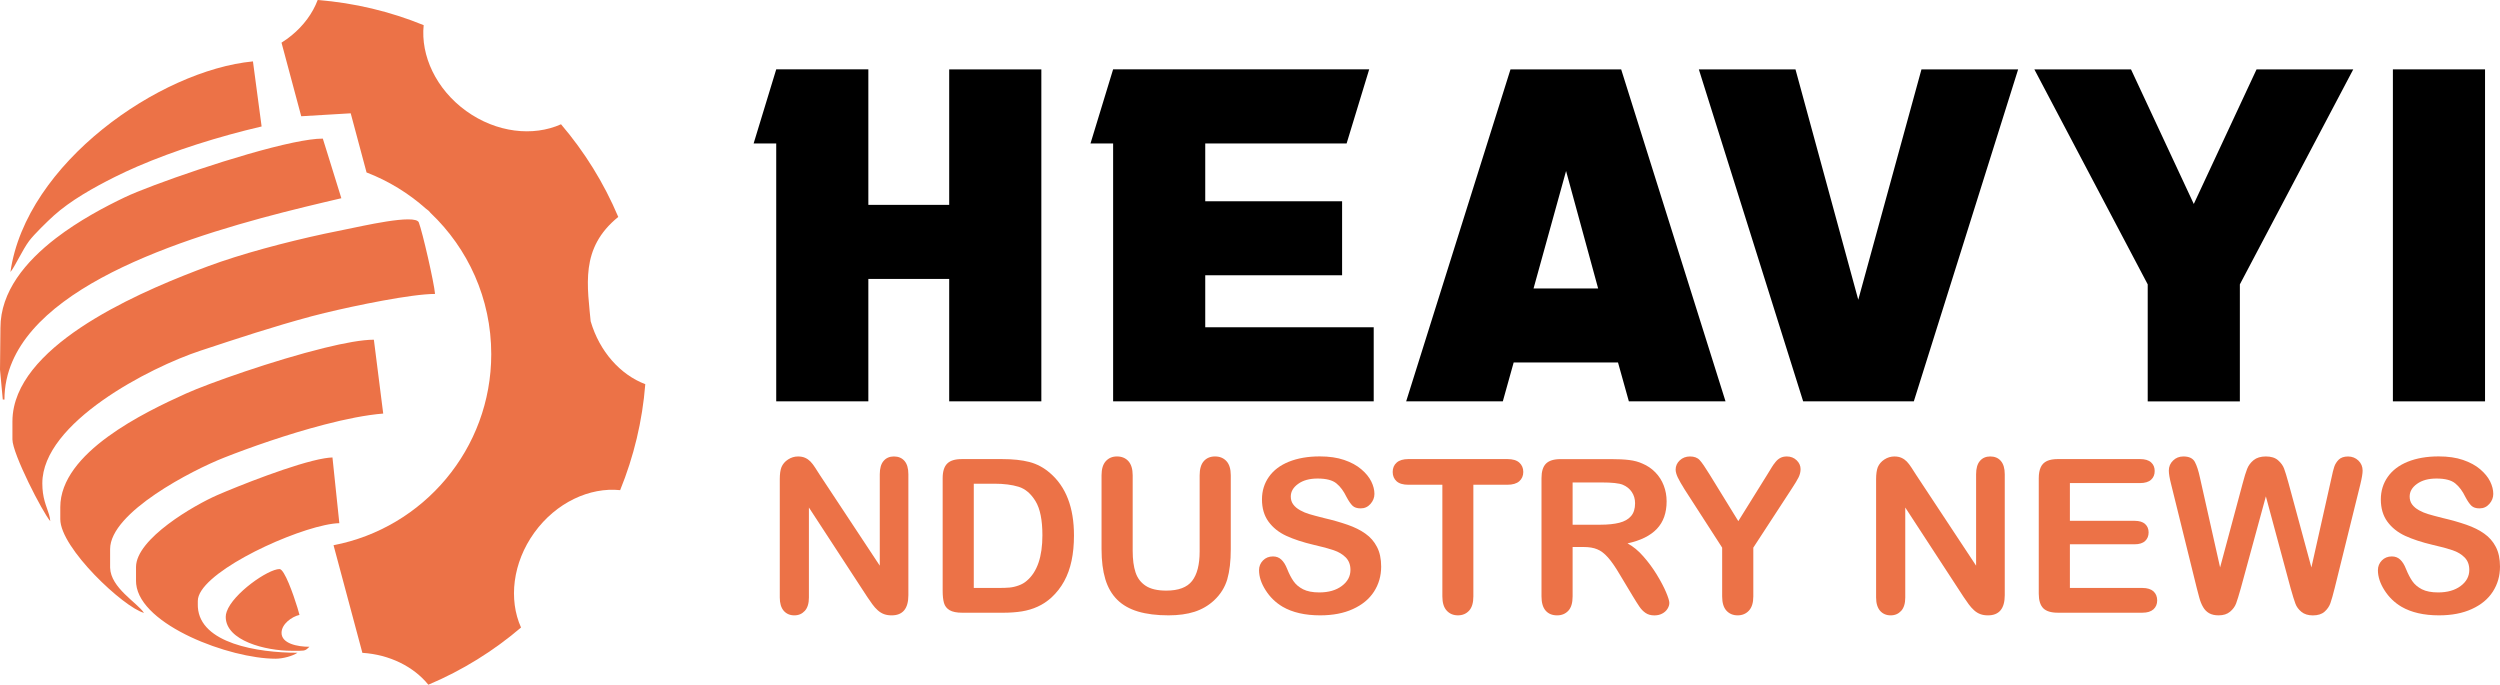 <?xml version="1.0" encoding="utf-8"?>
<!-- Generator: Adobe Illustrator 16.0.0, SVG Export Plug-In . SVG Version: 6.00 Build 0)  -->
<!DOCTYPE svg PUBLIC "-//W3C//DTD SVG 1.1//EN" "http://www.w3.org/Graphics/SVG/1.1/DTD/svg11.dtd">
<svg version="1.1" id="Calque_1" xmlns="http://www.w3.org/2000/svg" xmlns:xlink="http://www.w3.org/1999/xlink" x="0px" y="0px"
	 width="185.465px" height="50.796px" viewBox="0 0 185.465 50.796" enable-background="new 0 0 185.465 50.796"
	 xml:space="preserve">
<g>
	<g>
		<path fill-rule="evenodd" clip-rule="evenodd" fill="#EC7247" d="M24.08,14.998c-7.527,1.781-20.282,5.147-23.161,11.818
			c-0.381,0.883-0.589,1.824-0.589,2.827l-0.123-0.002L0,27.426l0.033-3.106c0-2.688,1.867-4.917,4.109-6.644
			c1.711-1.315,3.643-2.338,5.131-3.047c1.874-0.891,8.489-3.211,12.451-4.044c0.912-0.19,1.685-0.304,2.225-0.302l0.131,0.422
			l0.173,0.552l1.07,3.449C24.928,14.799,24.512,14.896,24.08,14.998 M8.514,13.13c-1.585,0.793-3.289,1.753-4.526,2.867
			c-0.475,0.431-1.454,1.381-1.824,1.873c-0.494,0.656-1.076,1.946-1.39,2.308c1.153-8.079,11.075-14.96,17.991-15.623l0.643,4.828
			c-1.57,0.366-3.206,0.815-4.807,1.328c-1.528,0.492-3.023,1.042-4.396,1.634C9.616,12.6,9.05,12.862,8.514,13.13z M4.472,37.629
			c0-4.066,6.263-7.045,9.317-8.43c1.657-0.75,6.539-2.475,10.292-3.394c1.484-0.365,2.792-0.604,3.655-0.604l0.693,5.479
			c-1.281,0.104-2.797,0.41-4.348,0.815c-2.75,0.712-5.609,1.724-7.463,2.458c-2.307,0.907-8.449,4.044-8.449,6.782v1.33
			c0,0.016,0,0.034,0,0.05c0.043,1.5,1.998,2.582,2.514,3.352c-1.497-0.399-6.21-4.806-6.21-6.95v-0.012V37.629z M10.091,42.066
			c0-2.098,4.325-4.597,6.043-5.342c1.39-0.606,5.795-2.376,7.946-2.725c0.22-0.035,0.417-0.058,0.584-0.062l0.51,4.876
			c-0.302,0.004-0.673,0.058-1.094,0.149c-3.244,0.699-9.405,3.684-9.405,5.616v0.297c0,0.055,0.002,0.111,0.004,0.164
			c0.167,2.683,4.407,3.386,7.39,3.386c-0.347,0.24-1.075,0.442-1.626,0.442c-3.38,0-10.015-2.471-10.34-5.536
			c-0.008-0.075-0.012-0.153-0.012-0.231V42.066z M16.819,45.374c0.468-1.345,3.069-3.158,3.919-3.158
			c0.36,0,1.021,1.863,1.328,2.868c0.073,0.236,0.127,0.425,0.151,0.533c-0.569,0.131-1.331,0.675-1.331,1.331
			c0,0.793,1.169,1.034,2.07,1.034c-0.252,0.219-0.257,0.297-0.739,0.297h-0.591c-1.912,0-4.88-0.738-4.88-2.516
			C16.746,45.64,16.771,45.508,16.819,45.374z M14.886,26.011C11.108,27.253,3.14,31.354,3.14,35.855
			c0,0.263,0.017,0.497,0.045,0.705c0.128,0.956,0.49,1.418,0.546,2.104c-0.582-0.669-2.809-5.011-2.809-6.063v-1.33
			c0-0.37,0.04-0.731,0.118-1.086c1.131-5.173,10.071-8.825,14.394-10.433c2.447-0.909,5.694-1.775,8.646-2.412
			c0.554-0.119,1.097-0.229,1.622-0.333c1.011-0.195,5.116-1.167,5.368-0.505c0.279,0.731,1.135,4.474,1.205,5.304
			c-1.741,0-5.887,0.854-8.194,1.414c-0.368,0.089-0.691,0.171-0.948,0.24C20.203,24.25,17.691,25.085,14.886,26.011z"/>
		<path fill-rule="evenodd" clip-rule="evenodd" fill="#EC7247" d="M34.604,8.303C34.324,8.106,34.324,8.107,34.604,8.303
			 M36.444,26.272c0,7.036-5.035,12.896-11.7,14.176l1.947,7.267l0.192,0.716c2.01,0.13,3.792,1.01,4.895,2.366
			c2.531-1.068,4.843-2.509,6.875-4.245c-0.93-2.067-0.63-4.797,0.987-7.038c1.616-2.238,4.112-3.384,6.366-3.152
			c1.009-2.478,1.65-5.123,1.865-7.861c-1.853-0.702-3.399-2.426-4.053-4.669c0.013,0.128,0.026,0.252,0.038,0.379
			c-0.283-3.053-0.856-5.788,2.01-8.118c-1.069-2.531-2.51-4.841-4.247-6.874c-2.067,0.93-4.795,0.63-7.036-0.986
			c-2.24-1.617-3.385-4.113-3.153-6.367C28.954,0.856,26.307,0.216,23.568,0c-0.376,0.993-1.044,1.896-1.93,2.623
			c-0.236,0.194-0.488,0.375-0.754,0.542l1.463,5.459l3.671-0.218l1.175,4.387c1.633,0.629,3.124,1.547,4.409,2.691
			c0.128,0.083,0.242,0.184,0.334,0.308C34.712,18.423,36.444,22.144,36.444,26.272z"/>
	</g>
	<g>
		<path d="M77.253,5.146v24.629h-6.836v-9.082h-5.998v9.082h-6.834V10.641h-1.676l1.676-5.496h6.834v10.052h5.998V5.146H77.253z"/>
		<path d="M99.565,20.423H89.412v3.855h12.498v5.496H82.578V10.641H80.9l1.677-5.496h18.998l-1.675,5.496H89.412v4.289h10.153
			V20.423z"/>
		<path d="M120.268,5.146l7.742,24.629h-7.171l-0.805-2.883h-7.741l-0.805,2.883h-7.17l7.74-24.629H120.268z M113.768,21.398h4.791
			l-2.379-8.713L113.768,21.398z"/>
		<path d="M142.546,5.146h7.172l-7.739,24.629h-8.21L126.03,5.146h7.169l4.658,17.091L142.546,5.146z"/>
		<path d="M167.405,5.146h7.174l-8.413,15.95v8.68h-6.836v-8.68l-8.41-15.95h7.17l4.658,9.986L167.405,5.146z"/>
		<path d="M184.355,5.146v24.629h-6.836V5.146H184.355z"/>
	</g>
	<g>
		<path fill="#EC7247" d="M60.828,35.247l4.439,6.718v-6.781c0-0.438,0.094-0.769,0.283-0.989c0.189-0.221,0.444-0.332,0.766-0.332
			c0.332,0,0.593,0.111,0.786,0.332c0.191,0.221,0.287,0.551,0.287,0.989v8.966c0,1.002-0.415,1.501-1.243,1.501
			c-0.209,0-0.394-0.029-0.56-0.089c-0.167-0.061-0.321-0.154-0.467-0.286c-0.145-0.126-0.279-0.281-0.404-0.452
			c-0.125-0.175-0.249-0.353-0.373-0.535l-4.332-6.638v6.678c0,0.435-0.101,0.767-0.303,0.988s-0.46,0.334-0.778,0.334
			c-0.326,0-0.587-0.114-0.784-0.336c-0.197-0.229-0.296-0.556-0.296-0.986v-8.793c0-0.373,0.042-0.665,0.125-0.88
			c0.098-0.231,0.261-0.423,0.489-0.569c0.229-0.149,0.475-0.224,0.739-0.224c0.207,0,0.385,0.035,0.533,0.103
			c0.147,0.066,0.276,0.158,0.389,0.272c0.111,0.115,0.226,0.263,0.342,0.443C60.583,34.861,60.704,35.05,60.828,35.247z"/>
		<path fill="#EC7247" d="M71.347,34.058h3.009c0.783,0,1.454,0.071,2.014,0.216c0.56,0.146,1.068,0.42,1.524,0.816
			c1.187,1.017,1.78,2.562,1.78,4.633c0,0.688-0.059,1.312-0.179,1.878c-0.119,0.563-0.302,1.072-0.552,1.525
			c-0.248,0.454-0.568,0.857-0.956,1.217c-0.306,0.273-0.64,0.497-1.003,0.66c-0.362,0.167-0.752,0.283-1.17,0.352
			c-0.417,0.067-0.888,0.101-1.411,0.101h-3.008c-0.42,0-0.735-0.064-0.949-0.191c-0.212-0.127-0.351-0.306-0.416-0.537
			c-0.065-0.228-0.097-0.528-0.097-0.899v-8.356c0-0.497,0.111-0.855,0.334-1.079C70.488,34.169,70.849,34.058,71.347,34.058z
			 M72.241,35.884v7.734h1.749c0.383,0,0.685-0.007,0.902-0.029c0.218-0.02,0.444-0.07,0.677-0.156
			c0.233-0.082,0.435-0.198,0.606-0.35c0.772-0.654,1.157-1.779,1.157-3.374c0-1.125-0.169-1.966-0.508-2.525
			c-0.34-0.56-0.759-0.917-1.255-1.072c-0.498-0.152-1.1-0.228-1.804-0.228H72.241z"/>
		<path fill="#EC7247" d="M81.719,40.745v-5.482c0-0.466,0.104-0.815,0.314-1.049c0.211-0.233,0.487-0.352,0.829-0.352
			c0.357,0,0.641,0.118,0.851,0.352c0.209,0.233,0.316,0.583,0.316,1.049v5.604c0,0.638,0.07,1.171,0.213,1.6
			c0.142,0.428,0.395,0.758,0.757,0.994c0.363,0.238,0.871,0.354,1.524,0.354c0.902,0,1.54-0.238,1.913-0.717
			c0.373-0.479,0.561-1.206,0.561-2.184v-5.651c0-0.472,0.104-0.823,0.31-1.055c0.207-0.23,0.484-0.346,0.832-0.346
			c0.348,0,0.63,0.115,0.844,0.346c0.216,0.231,0.323,0.583,0.323,1.055v5.482c0,0.89-0.087,1.634-0.26,2.232
			c-0.176,0.595-0.503,1.119-0.986,1.569c-0.414,0.383-0.896,0.662-1.445,0.84c-0.549,0.175-1.191,0.264-1.929,0.264
			c-0.876,0-1.629-0.094-2.262-0.283c-0.632-0.19-1.148-0.482-1.547-0.881c-0.398-0.395-0.692-0.903-0.879-1.522
			C81.813,42.345,81.719,41.605,81.719,40.745z"/>
		<path fill="#EC7247" d="M102.463,42.033c0,0.691-0.179,1.31-0.533,1.859c-0.356,0.552-0.877,0.979-1.561,1.29
			c-0.683,0.314-1.494,0.468-2.433,0.468c-1.124,0-2.052-0.214-2.783-0.638c-0.517-0.306-0.938-0.714-1.262-1.227
			c-0.325-0.508-0.488-1.003-0.488-1.487c0-0.279,0.099-0.52,0.293-0.72c0.195-0.198,0.44-0.299,0.742-0.299
			c0.245,0,0.45,0.077,0.617,0.234c0.169,0.155,0.313,0.385,0.433,0.691c0.145,0.363,0.302,0.666,0.471,0.909
			c0.169,0.245,0.404,0.445,0.711,0.604c0.306,0.155,0.707,0.233,1.204,0.233c0.685,0,1.24-0.158,1.668-0.477
			c0.429-0.318,0.643-0.719,0.643-1.193c0-0.379-0.116-0.685-0.346-0.923c-0.233-0.234-0.528-0.413-0.895-0.537
			c-0.366-0.125-0.854-0.259-1.468-0.396c-0.818-0.192-1.504-0.42-2.056-0.674c-0.552-0.257-0.989-0.606-1.313-1.05
			c-0.323-0.444-0.486-0.992-0.486-1.65c0-0.628,0.171-1.186,0.513-1.673s0.836-0.862,1.484-1.123
			c0.649-0.261,1.41-0.395,2.288-0.395c0.698,0,1.302,0.087,1.813,0.263c0.514,0.175,0.935,0.404,1.271,0.691
			c0.339,0.287,0.584,0.591,0.74,0.905c0.156,0.316,0.234,0.627,0.234,0.925c0,0.274-0.099,0.522-0.293,0.742
			c-0.196,0.222-0.438,0.33-0.727,0.33c-0.265,0-0.466-0.064-0.603-0.196c-0.138-0.134-0.287-0.35-0.447-0.648
			c-0.207-0.432-0.455-0.77-0.747-1.007c-0.29-0.241-0.756-0.363-1.397-0.363c-0.598,0-1.078,0.131-1.443,0.395
			c-0.365,0.26-0.548,0.575-0.548,0.942c0,0.228,0.061,0.426,0.187,0.591c0.123,0.167,0.295,0.309,0.513,0.429
			c0.217,0.12,0.438,0.212,0.661,0.278c0.223,0.069,0.59,0.167,1.104,0.297c0.642,0.149,1.224,0.316,1.746,0.497
			c0.521,0.181,0.965,0.4,1.328,0.662c0.368,0.259,0.651,0.586,0.855,0.983C102.361,40.972,102.463,41.46,102.463,42.033z"/>
		<path fill="#EC7247" d="M111.823,35.962h-2.52v8.281c0,0.477-0.106,0.829-0.318,1.061c-0.212,0.229-0.489,0.346-0.825,0.346
			c-0.341,0-0.62-0.116-0.834-0.35c-0.216-0.235-0.323-0.585-0.323-1.057v-8.281h-2.521c-0.395,0-0.685-0.088-0.877-0.261
			c-0.19-0.175-0.287-0.402-0.287-0.688c0-0.294,0.101-0.528,0.299-0.699c0.2-0.173,0.491-0.257,0.865-0.257h7.342
			c0.399,0,0.694,0.087,0.89,0.265c0.194,0.177,0.292,0.406,0.292,0.691s-0.101,0.513-0.296,0.688
			C112.511,35.875,112.217,35.962,111.823,35.962z"/>
		<path fill="#EC7247" d="M117.475,40.58h-0.809v3.664c0,0.48-0.105,0.835-0.317,1.063c-0.214,0.229-0.493,0.344-0.831,0.344
			c-0.371,0-0.654-0.12-0.858-0.357c-0.202-0.238-0.302-0.588-0.302-1.049v-8.772c0-0.497,0.111-0.855,0.333-1.079
			c0.225-0.223,0.584-0.334,1.083-0.334h3.754c0.519,0,0.962,0.02,1.329,0.066c0.368,0.043,0.701,0.132,0.995,0.268
			c0.356,0.149,0.676,0.365,0.949,0.645c0.274,0.28,0.484,0.606,0.625,0.977c0.143,0.37,0.214,0.763,0.214,1.177
			c0,0.851-0.238,1.53-0.721,2.038c-0.479,0.509-1.204,0.868-2.18,1.08c0.41,0.218,0.803,0.539,1.174,0.965
			c0.375,0.426,0.707,0.876,1,1.355c0.292,0.482,0.521,0.912,0.685,1.3c0.162,0.386,0.244,0.651,0.244,0.796
			c0,0.149-0.049,0.299-0.144,0.448c-0.097,0.147-0.226,0.264-0.393,0.348c-0.165,0.087-0.357,0.13-0.575,0.13
			c-0.26,0-0.476-0.061-0.654-0.183c-0.175-0.12-0.325-0.277-0.452-0.464c-0.129-0.188-0.302-0.462-0.52-0.823l-0.926-1.541
			c-0.329-0.563-0.628-0.994-0.889-1.288c-0.264-0.297-0.528-0.499-0.799-0.606C118.224,40.635,117.882,40.58,117.475,40.58z
			 M118.797,35.791h-2.131v3.135h2.068c0.556,0,1.021-0.049,1.4-0.145c0.379-0.097,0.667-0.259,0.865-0.491
			c0.2-0.229,0.301-0.546,0.301-0.952c0-0.314-0.08-0.593-0.241-0.836c-0.16-0.24-0.386-0.421-0.668-0.539
			C120.122,35.848,119.591,35.791,118.797,35.791z"/>
		<path fill="#EC7247" d="M127.76,44.244v-3.617l-2.783-4.316c-0.242-0.389-0.416-0.691-0.517-0.907
			c-0.1-0.22-0.151-0.408-0.151-0.567c0-0.265,0.103-0.492,0.307-0.686c0.204-0.19,0.458-0.288,0.76-0.288
			c0.314,0,0.555,0.092,0.717,0.27c0.165,0.178,0.408,0.535,0.736,1.067l2.129,3.461l2.154-3.461
			c0.129-0.212,0.238-0.389,0.328-0.536c0.086-0.144,0.185-0.279,0.292-0.406c0.104-0.127,0.223-0.226,0.354-0.292
			c0.128-0.067,0.285-0.103,0.474-0.103c0.289,0,0.532,0.096,0.727,0.285c0.194,0.188,0.29,0.408,0.29,0.655
			c0,0.204-0.049,0.406-0.146,0.606c-0.1,0.203-0.27,0.481-0.506,0.841l-2.854,4.377v3.617c0,0.472-0.109,0.821-0.326,1.057
			c-0.218,0.233-0.497,0.35-0.834,0.35c-0.342,0-0.619-0.116-0.831-0.346C127.866,45.073,127.76,44.72,127.76,44.244z"/>
		<path fill="#EC7247" d="M142.162,35.247l4.437,6.718v-6.781c0-0.438,0.094-0.769,0.284-0.989c0.188-0.221,0.445-0.332,0.766-0.332
			c0.332,0,0.594,0.111,0.785,0.332c0.192,0.221,0.291,0.551,0.291,0.989v8.966c0,1.002-0.418,1.501-1.247,1.501
			c-0.208,0-0.395-0.029-0.558-0.089c-0.167-0.061-0.323-0.154-0.468-0.286c-0.145-0.126-0.278-0.281-0.404-0.452
			c-0.125-0.175-0.249-0.353-0.374-0.535l-4.33-6.638v6.678c0,0.435-0.101,0.767-0.303,0.988c-0.203,0.222-0.462,0.334-0.776,0.334
			c-0.327,0-0.589-0.114-0.787-0.336c-0.196-0.229-0.297-0.556-0.297-0.986v-8.793c0-0.373,0.045-0.665,0.126-0.88
			c0.1-0.231,0.263-0.423,0.489-0.569c0.229-0.149,0.476-0.224,0.74-0.224c0.206,0,0.385,0.035,0.531,0.103
			c0.149,0.066,0.278,0.158,0.39,0.272c0.109,0.115,0.226,0.263,0.342,0.443C141.917,34.861,142.037,35.05,142.162,35.247z"/>
		<path fill="#EC7247" d="M158.759,35.837h-5.202v2.8h4.789c0.355,0,0.617,0.078,0.79,0.236s0.261,0.366,0.261,0.626
			s-0.085,0.472-0.257,0.634c-0.172,0.163-0.437,0.246-0.794,0.246h-4.789v3.239h5.38c0.363,0,0.635,0.087,0.823,0.254
			c0.181,0.167,0.273,0.393,0.273,0.674c0,0.27-0.093,0.488-0.273,0.655c-0.188,0.169-0.46,0.254-0.823,0.254h-6.273
			c-0.503,0-0.863-0.111-1.086-0.334c-0.219-0.224-0.33-0.585-0.33-1.082v-8.568c0-0.329,0.051-0.602,0.149-0.811
			c0.096-0.21,0.252-0.361,0.461-0.46c0.21-0.096,0.479-0.143,0.806-0.143h6.096c0.367,0,0.64,0.082,0.82,0.245
			c0.181,0.161,0.268,0.377,0.268,0.64c0,0.27-0.087,0.486-0.268,0.648C159.399,35.754,159.126,35.837,158.759,35.837z"/>
		<path fill="#EC7247" d="M169.938,43.659l-1.842-6.834l-1.865,6.834c-0.146,0.52-0.262,0.89-0.346,1.117
			c-0.087,0.226-0.234,0.426-0.446,0.604c-0.214,0.181-0.497,0.27-0.85,0.27c-0.283,0-0.52-0.054-0.703-0.159
			c-0.185-0.106-0.334-0.258-0.445-0.452c-0.116-0.194-0.209-0.426-0.281-0.69c-0.073-0.268-0.138-0.516-0.196-0.743l-1.895-7.674
			c-0.114-0.444-0.172-0.785-0.172-1.02c0-0.294,0.104-0.544,0.313-0.744c0.205-0.203,0.464-0.306,0.767-0.306
			c0.422,0,0.704,0.136,0.85,0.406c0.143,0.267,0.272,0.659,0.381,1.175l1.492,6.652l1.672-6.227
			c0.125-0.478,0.237-0.839,0.335-1.088c0.099-0.25,0.258-0.464,0.481-0.646c0.223-0.179,0.526-0.272,0.909-0.272
			c0.389,0,0.691,0.096,0.905,0.285c0.214,0.188,0.365,0.395,0.446,0.618c0.084,0.222,0.196,0.591,0.337,1.104l1.688,6.227
			l1.492-6.652c0.07-0.349,0.14-0.623,0.204-0.817c0.065-0.198,0.179-0.373,0.334-0.53c0.159-0.153,0.389-0.233,0.689-0.233
			c0.302,0,0.556,0.103,0.766,0.301c0.21,0.2,0.314,0.451,0.314,0.749c0,0.212-0.056,0.553-0.17,1.02l-1.897,7.674
			c-0.13,0.518-0.236,0.898-0.323,1.14c-0.084,0.239-0.231,0.452-0.436,0.633s-0.492,0.272-0.866,0.272
			c-0.353,0-0.634-0.089-0.848-0.264c-0.214-0.178-0.361-0.377-0.441-0.595C170.206,44.57,170.089,44.194,169.938,43.659z"/>
		<path fill="#EC7247" d="M185.465,42.033c0,0.691-0.179,1.31-0.532,1.859c-0.355,0.552-0.874,0.979-1.56,1.29
			c-0.685,0.314-1.494,0.468-2.435,0.468c-1.123,0-2.051-0.214-2.782-0.638c-0.517-0.306-0.938-0.714-1.263-1.227
			c-0.324-0.508-0.485-1.003-0.485-1.487c0-0.279,0.098-0.52,0.292-0.72c0.193-0.198,0.442-0.299,0.742-0.299
			c0.244,0,0.448,0.077,0.617,0.234c0.167,0.155,0.313,0.385,0.431,0.691c0.147,0.363,0.304,0.666,0.471,0.909
			c0.169,0.245,0.406,0.445,0.711,0.604c0.306,0.155,0.709,0.233,1.204,0.233c0.688,0,1.242-0.158,1.671-0.477
			c0.428-0.318,0.64-0.719,0.64-1.193c0-0.379-0.113-0.685-0.346-0.923c-0.229-0.234-0.528-0.413-0.895-0.537
			c-0.365-0.125-0.852-0.259-1.467-0.396c-0.817-0.192-1.501-0.42-2.056-0.674c-0.551-0.257-0.988-0.606-1.313-1.05
			c-0.323-0.444-0.486-0.992-0.486-1.65c0-0.628,0.173-1.186,0.515-1.673s0.837-0.862,1.483-1.123
			c0.649-0.261,1.411-0.395,2.287-0.395c0.701,0,1.306,0.087,1.815,0.263c0.511,0.175,0.934,0.404,1.271,0.691
			c0.336,0.287,0.583,0.591,0.738,0.905c0.155,0.316,0.233,0.627,0.233,0.925c0,0.274-0.098,0.522-0.292,0.742
			c-0.194,0.222-0.437,0.33-0.727,0.33c-0.266,0-0.464-0.064-0.603-0.196c-0.138-0.134-0.287-0.35-0.446-0.648
			c-0.207-0.432-0.456-0.77-0.749-1.007c-0.29-0.241-0.753-0.363-1.397-0.363c-0.598,0-1.076,0.131-1.443,0.395
			c-0.365,0.26-0.546,0.575-0.546,0.942c0,0.228,0.061,0.426,0.185,0.591c0.126,0.167,0.297,0.309,0.513,0.429
			c0.22,0.12,0.439,0.212,0.663,0.278c0.221,0.069,0.591,0.167,1.104,0.297c0.643,0.149,1.224,0.316,1.746,0.497
			c0.519,0.181,0.963,0.4,1.326,0.662c0.368,0.259,0.651,0.586,0.856,0.983C185.363,40.972,185.465,41.46,185.465,42.033z"/>
	</g>
</g>
</svg>

